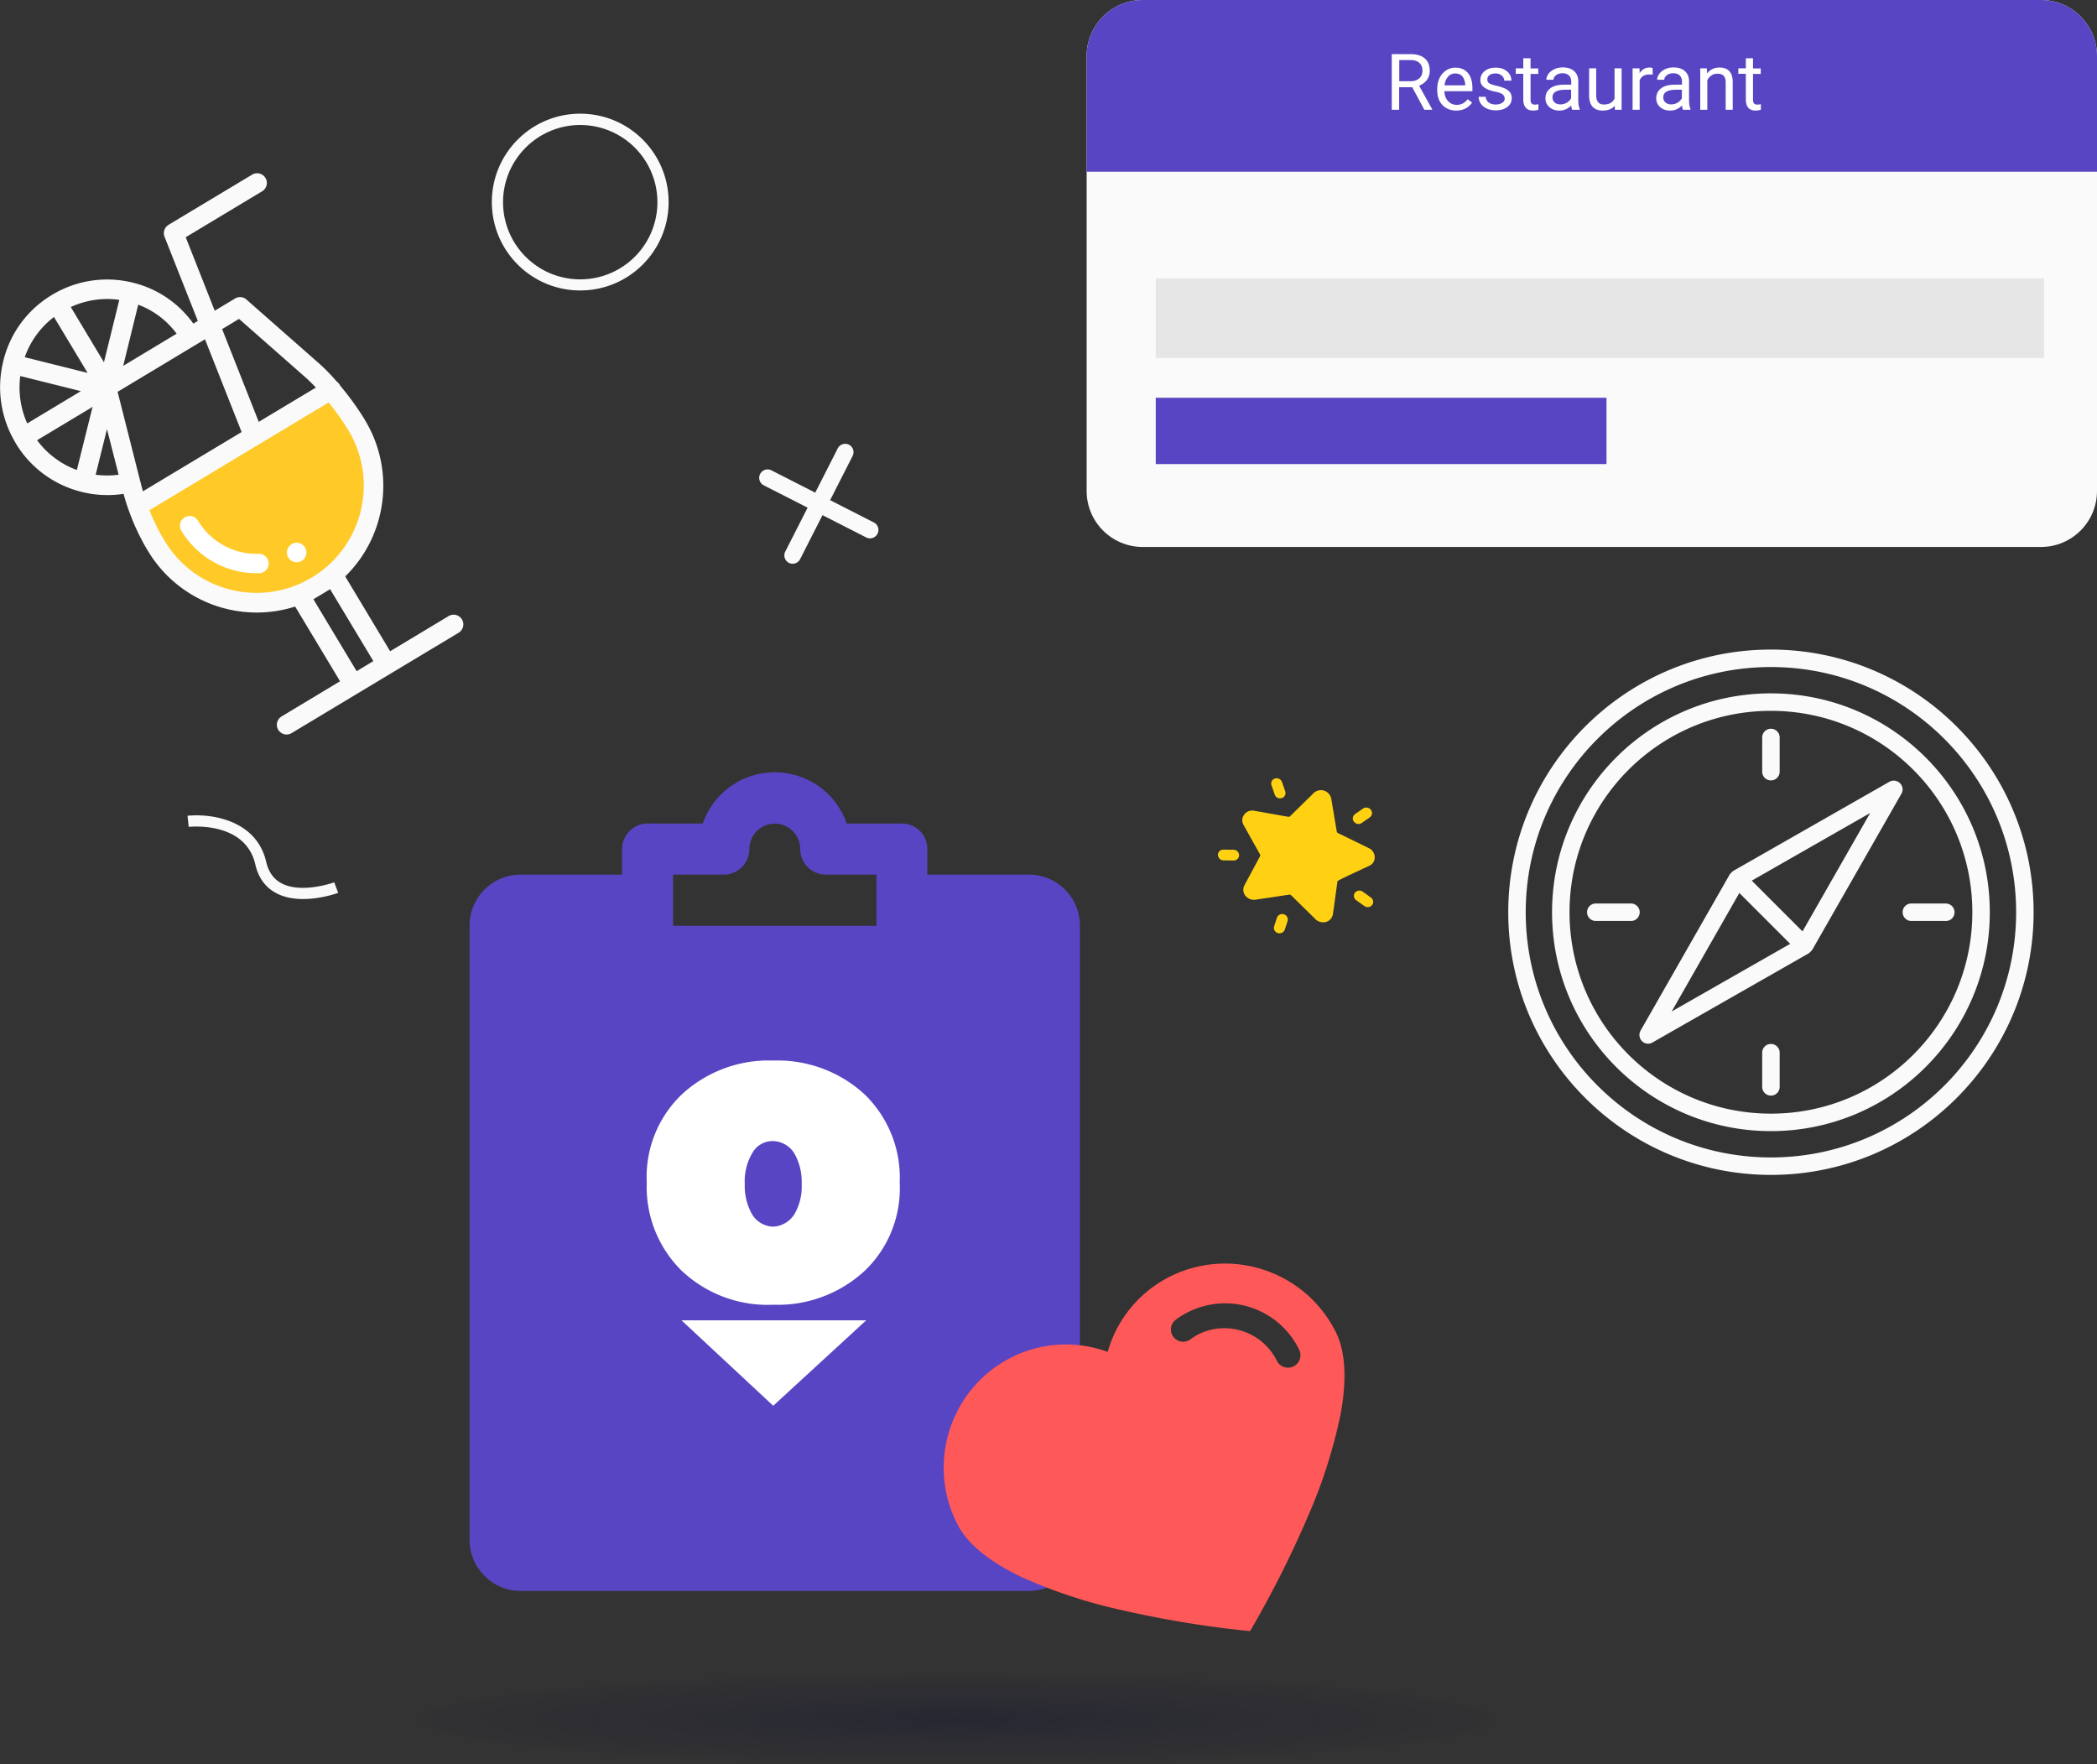 <svg version="1.1" id="spotListSignIn" xmlns="http://www.w3.org/2000/svg" x="0" y="0" viewBox="0 0 187.21 157.49" xml:space="preserve"><rect x="0" y="0" width="187.21" height="157.49" fill="#333333" stroke="none"/><style>.st1{fill:#5845c3}.st3{fill:#fff}.st5{fill:#fafafa}</style><radialGradient id="dropShadow_1_" cx="58.265" cy="118.375" r=".5" gradientTransform="matrix(96 0 0 -8 -5508.013 1100.488)" gradientUnits="userSpaceOnUse"><stop offset="0" stop-color="#000231"/><stop offset="1" stop-color="#000231" stop-opacity=".11"/></radialGradient><path id="dropShadow" d="M85.41 149.49c26.51 0 48 1.79 48 4s-21.49 4-48 4-48-1.79-48-4 21.49-4 48-4z" opacity=".227" fill="url(#dropShadow_1_)"/><path id="list" class="st1" d="M91.87 78.08h-9.08V75.8a2.27 2.27 0 0 0-2.27-2.28h-4.93a6.797 6.797 0 0 0-8.65-4.2 6.788 6.788 0 0 0-4.2 4.2h-4.93c-1.26 0-2.27 1.03-2.27 2.28v2.28h-9.08a4.562 4.562 0 0 0-4.54 4.57v54.81c0 2.51 2.03 4.56 4.54 4.57h45.41a4.562 4.562 0 0 0 4.54-4.57V82.65a4.556 4.556 0 0 0-4.54-4.57zm-31.78 0h4.54c1.26 0 2.27-1.03 2.27-2.28 0-1.25 1.02-2.27 2.27-2.27s2.27 1.02 2.27 2.27a2.27 2.27 0 0 0 2.27 2.28h4.54v4.57H60.09v-4.57z"/><path id="like" d="M111.6 145.62c-3.9-.39-7.78-1.03-11.6-1.91-3.03-.67-5.97-1.65-8.8-2.92-2.91-1.39-4.84-2.97-5.73-4.72-2.78-5.41-.66-12.06 4.75-14.85a10.83 10.83 0 0 1 8.67-.53c.82-2.91 2.83-5.34 5.53-6.71 5.44-2.73 12.06-.54 14.81 4.89.89 1.74 1.03 4.23.45 7.4-.63 3.03-1.57 6-2.8 8.84a93.83 93.83 0 0 1-5.28 10.51zm-4.57-26.52c2.6-1.26 5.72-.17 6.98 2.42.3.54.97.74 1.51.44.52-.28.72-.92.47-1.45a7.347 7.347 0 0 0-9.82-3.42c-.42.2-.82.44-1.19.72a1.09 1.09 0 0 0-.23 1.53 1.091 1.091 0 0 0 1.54.22c.24-.18.49-.33.74-.46z" fill="#ff5858"/><path id="hoodspot" class="st3" d="M60.84 117.87h16.49l-8.3 7.63-8.19-7.63zm0-4.44a10.495 10.495 0 0 1-3.1-7.85c-.15-2.94.98-5.8 3.1-7.85 2.22-2.06 5.16-3.16 8.19-3.05 3.03-.1 5.97.99 8.19 3.05 2.1 2.06 3.23 4.91 3.1 7.85.15 2.94-.98 5.81-3.1 7.85a11.426 11.426 0 0 1-8.19 3.05c-3.03.14-5.99-.97-8.19-3.05zm6.31-10.47a4.92 4.92 0 0 0-.66 2.73c-.04.95.19 1.9.66 2.73.4.66 1.11 1.07 1.88 1.09.77-.04 1.46-.45 1.88-1.09.48-.83.71-1.77.66-2.73.04-.95-.19-1.9-.66-2.73a2.306 2.306 0 0 0-1.88-1.09c-.78-.02-1.51.4-1.88 1.09z"/><path id="beer" d="M19.67 40.38c10.11-5.94 9.88-6.04 12.58-1.56s.88 10.52-4.05 13.49-11.12 1.73-13.81-2.75-4.83-3.24 5.28-9.18z" fill="#ffc928"/><path id="bubbles" class="st3" d="M26.04 48.58c-.41.25-.55.78-.3 1.19.25.41.78.55 1.19.3.41-.25.55-.78.3-1.19a.856.856 0 0 0-1.19-.3zm-2.92.86c-2.21.08-4.3-1.05-5.44-2.95a.867.867 0 0 0-1.19-.3c-.41.25-.55.78-.3 1.19a7.833 7.833 0 0 0 6.99 3.79.866.866 0 0 0-.06-1.73z"/><path id="items" class="st5" d="M51.8 10.15c-4.36 0-7.89 3.53-7.89 7.89s3.53 7.89 7.89 7.89c4.36 0 7.89-3.53 7.89-7.89s-3.53-7.89-7.89-7.89zm0 14.79c-3.81 0-6.89-3.09-6.89-6.89s3.09-6.89 6.89-6.89a6.89 6.89 0 0 1 0 13.78zm26.54 22.71a.75.75 0 0 1-1.01.33l-3.9-1.99-2 3.93a.75.75 0 0 1-1 .33.75.75 0 0 1-.33-1l2-3.93-3.91-1.99c-.37-.19-.52-.64-.33-1.01s.64-.52 1.01-.33l3.91 1.99 2.01-3.95a.75.75 0 0 1 1-.33c.37.19.51.64.33 1l-2.01 3.95 3.9 1.99c.37.18.52.64.33 1.01zM27.06 80.26c-.81 0-1.66-.13-2.41-.53-.96-.51-1.59-1.38-1.86-2.57-.89-3.84-5.73-3.36-5.94-3.34l-.11-.99c2.05-.22 6.15.34 7.02 4.1.21.91.66 1.54 1.36 1.92 1.81.97 4.69-.07 4.72-.08l.35.94c-.08.03-1.52.55-3.13.55zm107.59 1.18c0-12.95 10.5-23.45 23.45-23.45s23.45 10.5 23.45 23.45-10.5 23.45-23.45 23.45c-12.95-.01-23.45-10.5-23.45-23.45zm1.56 0c0 12.09 9.8 21.89 21.89 21.89s21.89-9.8 21.89-21.89-9.8-21.89-21.89-21.89-21.89 9.8-21.89 21.89zm2.35 0c0-10.79 8.75-19.54 19.54-19.54s19.54 8.75 19.54 19.54-8.75 19.54-19.54 19.54-19.54-8.75-19.54-19.54zm1.56 0c0 9.93 8.05 17.98 17.98 17.98s17.98-8.05 17.98-17.98-8.05-17.98-17.98-17.98-17.98 8.05-17.98 17.98zm17.2 15.63v-3.13a.781.781 0 0 1 1.56 0v3.13a.781.781 0 0 1-1.56 0zm-10.73-4.12a.787.787 0 0 1-.13-.94l7.97-13.96c0-.01.01-.01.02-.02.08-.09.16-.17.25-.25.01 0 .01-.01.02-.02l13.96-7.97c.38-.21.85-.08 1.07.3.14.24.14.53 0 .77l-7.97 13.95c0 .01-.01.01-.02.02-.08.09-.16.17-.25.25-.01 0-.01.01-.02.02l-13.95 7.96c-.32.19-.7.14-.95-.11zm2.65-2.65l10.58-6.04-4.54-4.54-6.04 10.58zm7.15-11.68l4.53 4.53 6.04-10.57-10.57 6.04zm14.22 3.6a.781.781 0 0 1-.75-.81c.01-.41.34-.74.75-.75h3.13c.43.02.77.38.75.81-.01.41-.34.74-.75.75h-3.13zm-28.14 0a.781.781 0 0 1-.06-1.56h3.19a.781.781 0 0 1 .06 1.56h-3.19zm14.85-13.29V65.8a.781.781 0 0 1 1.56 0v3.13a.781.781 0 0 1-1.56 0zM22.51 15.59l-7.46 4.48c-.36.22-.52.67-.36 1.07l2.97 7.51-.4.24a9.332 9.332 0 0 0-5.34-3.64 9.497 9.497 0 0 0-7.25 1.06l-.05.03A9.442 9.442 0 0 0 .28 32.3c-.59 2.43-.21 5 1.06 7.15v.01c0 .01 0 .01.01.01v.01c.01.02.03.05.04.07a9.516 9.516 0 0 0 5.88 4.36c1.23.31 2.51.37 3.76.18a20.546 20.546 0 0 0 2.1 4.97c.03.05.06.1.09.14 2.7 4.49 8.13 6.54 13.13 4.95l4.01 6.67-5.22 3.14c-.41.25-.55.78-.3 1.19.25.41.78.55 1.19.3l14.91-8.96c.41-.25.55-.78.3-1.19a.867.867 0 0 0-1.19-.3l-5.22 3.14-4.01-6.68c3.74-3.66 4.48-9.42 1.79-13.91l-.03-.06a25.38 25.38 0 0 0-2.2-3.05.935.935 0 0 0-.31-.37c-.54-.63-1.12-1.22-1.74-1.76L22 26.74a.858.858 0 0 0-1.02-.09l-1.81 1.09-2.59-6.56 6.82-4.1c.41-.25.55-.78.3-1.19a.867.867 0 0 0-1.19-.3zm-6.74 14.2L11 32.66l1.34-5.46c1.36.51 2.56 1.41 3.43 2.59zm-9.45-2.38c1.35-.62 2.86-.85 4.33-.64l-1.37 5.57-2.96-4.93zm4.18 7.57l7.8-4.69 3.27 8.28-8.81 5.29c-.08-.29-.16-.58-.23-.89l-.01-.01-2.02-7.98zM4.82 28.3l3 4.99-5.61-1.4c.5-1.43 1.41-2.68 2.61-3.59zm-3.01 5.27l5.41 1.35-4.79 2.88a7.868 7.868 0 0 1-.62-4.23zm1.5 5.73l4.98-2.99a.62.62 0 0 0-.07.19l-1.36 5.46a7.754 7.754 0 0 1-3.55-2.66zm5.23 3.08l1.01-4.07 1.04 4.07c-.67.09-1.36.09-2.05 0zm24.79 16.64l-1.49.9-3.86-6.42 1.49-.9 3.86 6.42zm-2.25-20.64l.03.05c2.72 4.53 1.25 10.41-3.28 13.13-4.53 2.72-10.41 1.26-13.13-3.27-.02-.04-.05-.08-.08-.13-.5-.84-.92-1.71-1.28-2.61l16-9.62c.64.78 1.21 1.6 1.74 2.45zm-9.74-9.91l5.83 5.13c.33.29.68.63 1.03 1l-5.1 3.06-3.27-8.28 1.51-.91z"/><path id="Top" d="M113.74 82.72l.27-.82c.11-.25.41-.37.66-.26.22.1.34.33.29.56l-.27.82c-.11.25-.41.37-.66.26a.487.487 0 0 1-.29-.56zm3.7-.66l-2.18-2.14a.184.184 0 0 0-.16-.05l-3.02.45a.972.972 0 0 1-.9-.36.85.85 0 0 1-.08-.93l1.39-2.59c.03-.05.03-.11 0-.16l-1.47-2.63a.832.832 0 0 1 .06-.93.88.88 0 0 1 .89-.34l3.04.54c.06.01.12-.01.16-.05l2.11-2.07c.38-.36.98-.34 1.33.04.12.13.2.29.24.47l.49 2.92c.01.06.05.11.1.14l2.77 1.35c.31.14.51.46.52.8a.82.82 0 0 1-.5.78c-2.79 1.29-2.82 1.34-2.83 1.39l-.4 2.91c-.05.33-.29.61-.61.7-.18.06-.38.05-.57-.01a.783.783 0 0 1-.38-.23zm4.37-1.17l-.73-.52a.48.48 0 0 1-.13-.66l.01-.01c.17-.21.47-.26.69-.1l.73.52c.22.15.27.44.13.66l-.01.01c-.13.17-.35.23-.55.17-.05-.02-.1-.04-.14-.07zm-13.08-4.57c0-.26.21-.47.48-.47h.01l.9.01a.5.5 0 0 1 .5.49c0 .26-.21.47-.48.47h-.01l-.9-.01c-.05 0-.1-.01-.15-.02a.53.53 0 0 1-.35-.47zm12.14-2.97c-.16-.2-.12-.49.08-.65l.02-.02.72-.5c.23-.15.53-.1.7.12.16.2.12.5-.08.65l-.02.02-.72.5c-.13.09-.29.12-.44.07a.57.57 0 0 1-.26-.19zm-7.07-2.42l-.29-.83c-.08-.24.04-.51.29-.59.01 0 .02-.01.02-.01.26-.08.54.06.63.32l.29.83c.08.24-.04.51-.29.59-.01 0-.02.01-.03.01-.1.03-.21.03-.31 0a.518.518 0 0 1-.31-.32z" fill="#ffd112"/><path id="bgCard" class="st5" d="M102.01 0h80.2c2.76 0 5 2.24 5 5v38.83c0 2.76-2.24 5-5 5h-80.2c-2.76 0-5-2.24-5-5V5c0-2.76 2.24-5 5-5z"/><path id="cardAddress2" class="st1" d="M103.18 35.51h40.24v5.92h-40.24z"/><path id="cardAddress" fill="#e7e6e6" d="M103.18 24.85h79.3v7.1h-79.3z"/><path id="bgCardTitle" class="st1" d="M102.01 0h80.2c2.76 0 5 2.24 5 5v10.33h-90.2V5c0-2.76 2.24-5 5-5z"/><path id="cardTitle" d="M126.08 7.79h-1.17V9.8h-.66V4.83h1.65c.56 0 .99.13 1.29.38s.45.63.45 1.11c0 .31-.08.58-.25.81-.17.23-.4.4-.7.52l1.17 2.11v.04h-.7l-1.08-2.01zm-1.17-.54h1.01c.33 0 .58-.08.78-.25.19-.17.29-.4.29-.68 0-.31-.09-.54-.28-.71-.18-.16-.45-.25-.79-.25h-1v1.89zM130 9.87c-.5 0-.91-.17-1.22-.49s-.47-.77-.47-1.32v-.12c0-.37.07-.69.21-.98.14-.29.34-.51.59-.68.25-.16.52-.24.82-.24.48 0 .85.16 1.12.48.27.32.4.77.4 1.36v.26h-2.5c.01.36.12.66.32.88s.46.34.78.34c.22 0 .41-.05.57-.14.16-.09.29-.21.41-.36l.39.3c-.33.47-.8.71-1.42.71zm-.08-3.31c-.26 0-.47.09-.64.28-.17.19-.28.45-.32.78h1.85v-.05c-.02-.32-.11-.57-.26-.75-.15-.18-.36-.26-.63-.26zm4.41 2.26c0-.17-.06-.3-.19-.4-.13-.09-.35-.18-.67-.24s-.57-.15-.76-.25c-.19-.1-.33-.21-.42-.34a.81.81 0 0 1-.13-.47c0-.3.13-.56.38-.77.26-.21.58-.31.98-.31.42 0 .76.11 1.02.33.26.22.39.49.39.83h-.64c0-.17-.07-.32-.22-.45a.81.81 0 0 0-.56-.19c-.23 0-.41.05-.54.15s-.19.23-.19.39c0 .15.06.27.18.34.12.08.34.15.65.22.32.07.57.16.77.25.2.1.34.22.44.35.09.14.14.31.14.5 0 .33-.13.6-.4.79-.26.2-.61.3-1.03.3-.3 0-.56-.05-.79-.16-.23-.1-.41-.25-.54-.44-.13-.19-.19-.39-.19-.61h.63c.01.21.1.38.25.5s.37.19.63.19c.24 0 .43-.05.58-.15s.23-.2.23-.36zm2.31-3.61v.9h.69v.49h-.69v2.3c0 .15.03.26.09.33s.17.11.31.11c.07 0 .17-.01.3-.04v.5c-.17.05-.33.07-.49.07-.28 0-.5-.09-.64-.26s-.22-.41-.22-.73V6.59h-.67V6.1h.67v-.9h.65zm3.72 4.59c-.04-.07-.07-.2-.09-.39-.29.31-.65.46-1.05.46-.37 0-.66-.1-.9-.31s-.35-.47-.35-.78c0-.38.15-.68.44-.9s.71-.32 1.24-.32h.62v-.29c0-.22-.07-.4-.2-.53s-.33-.2-.58-.2a.94.94 0 0 0-.57.17c-.15.11-.23.25-.23.41h-.64c0-.18.07-.36.2-.54.13-.17.31-.31.53-.41.22-.1.47-.15.74-.15.43 0 .76.11 1 .32.24.21.37.51.38.88v1.7c0 .34.04.61.13.81v.07h-.67zm-1.05-.48c.2 0 .39-.05.56-.15s.31-.24.39-.4v-.76h-.5c-.78 0-1.16.23-1.16.68 0 .2.07.35.2.46.13.12.3.17.51.17zm4.85.12c-.25.29-.61.43-1.08.43-.39 0-.69-.11-.9-.34-.21-.23-.31-.57-.31-1.02V6.1h.63v2.39c0 .56.23.84.68.84.48 0 .8-.18.96-.54V6.1h.63v3.7h-.6l-.01-.36zm3.37-2.77c-.1-.02-.2-.02-.31-.02-.41 0-.7.18-.84.53V9.8h-.63V6.1h.62l.01.43c.21-.33.5-.5.88-.5.12 0 .22.02.28.05v.59zm2.72 3.13c-.04-.07-.07-.2-.09-.39-.29.31-.65.46-1.05.46-.37 0-.66-.1-.9-.31s-.35-.47-.35-.78c0-.38.15-.68.44-.9s.71-.32 1.24-.32h.62v-.29c0-.22-.07-.4-.2-.53s-.33-.2-.58-.2a.94.94 0 0 0-.57.17c-.15.11-.23.25-.23.41h-.64c0-.18.07-.36.2-.54.13-.17.31-.31.53-.41.22-.1.47-.15.74-.15.43 0 .76.11 1 .32.24.21.37.51.38.88v1.7c0 .34.04.61.13.81v.07h-.67zm-1.05-.48c.2 0 .39-.05.56-.15s.31-.24.39-.4v-.76h-.5c-.78 0-1.16.23-1.16.68 0 .2.07.35.2.46.14.12.31.17.51.17zm3.18-3.22l.02.46c.28-.36.65-.53 1.11-.53.78 0 1.18.44 1.18 1.32V9.8h-.63V7.36c0-.27-.06-.46-.18-.59-.12-.13-.31-.19-.56-.19-.21 0-.38.05-.54.16-.15.11-.28.25-.36.43V9.8h-.63V6.1h.59zm4.12-.89v.9h.69v.49h-.69v2.3c0 .15.03.26.09.33s.17.11.31.11c.07 0 .17-.01.3-.04v.5c-.17.05-.33.07-.49.07-.28 0-.5-.09-.64-.26s-.21-.41-.21-.73V6.59h-.67V6.1h.67v-.9h.64z" fill="#fff"/></svg>